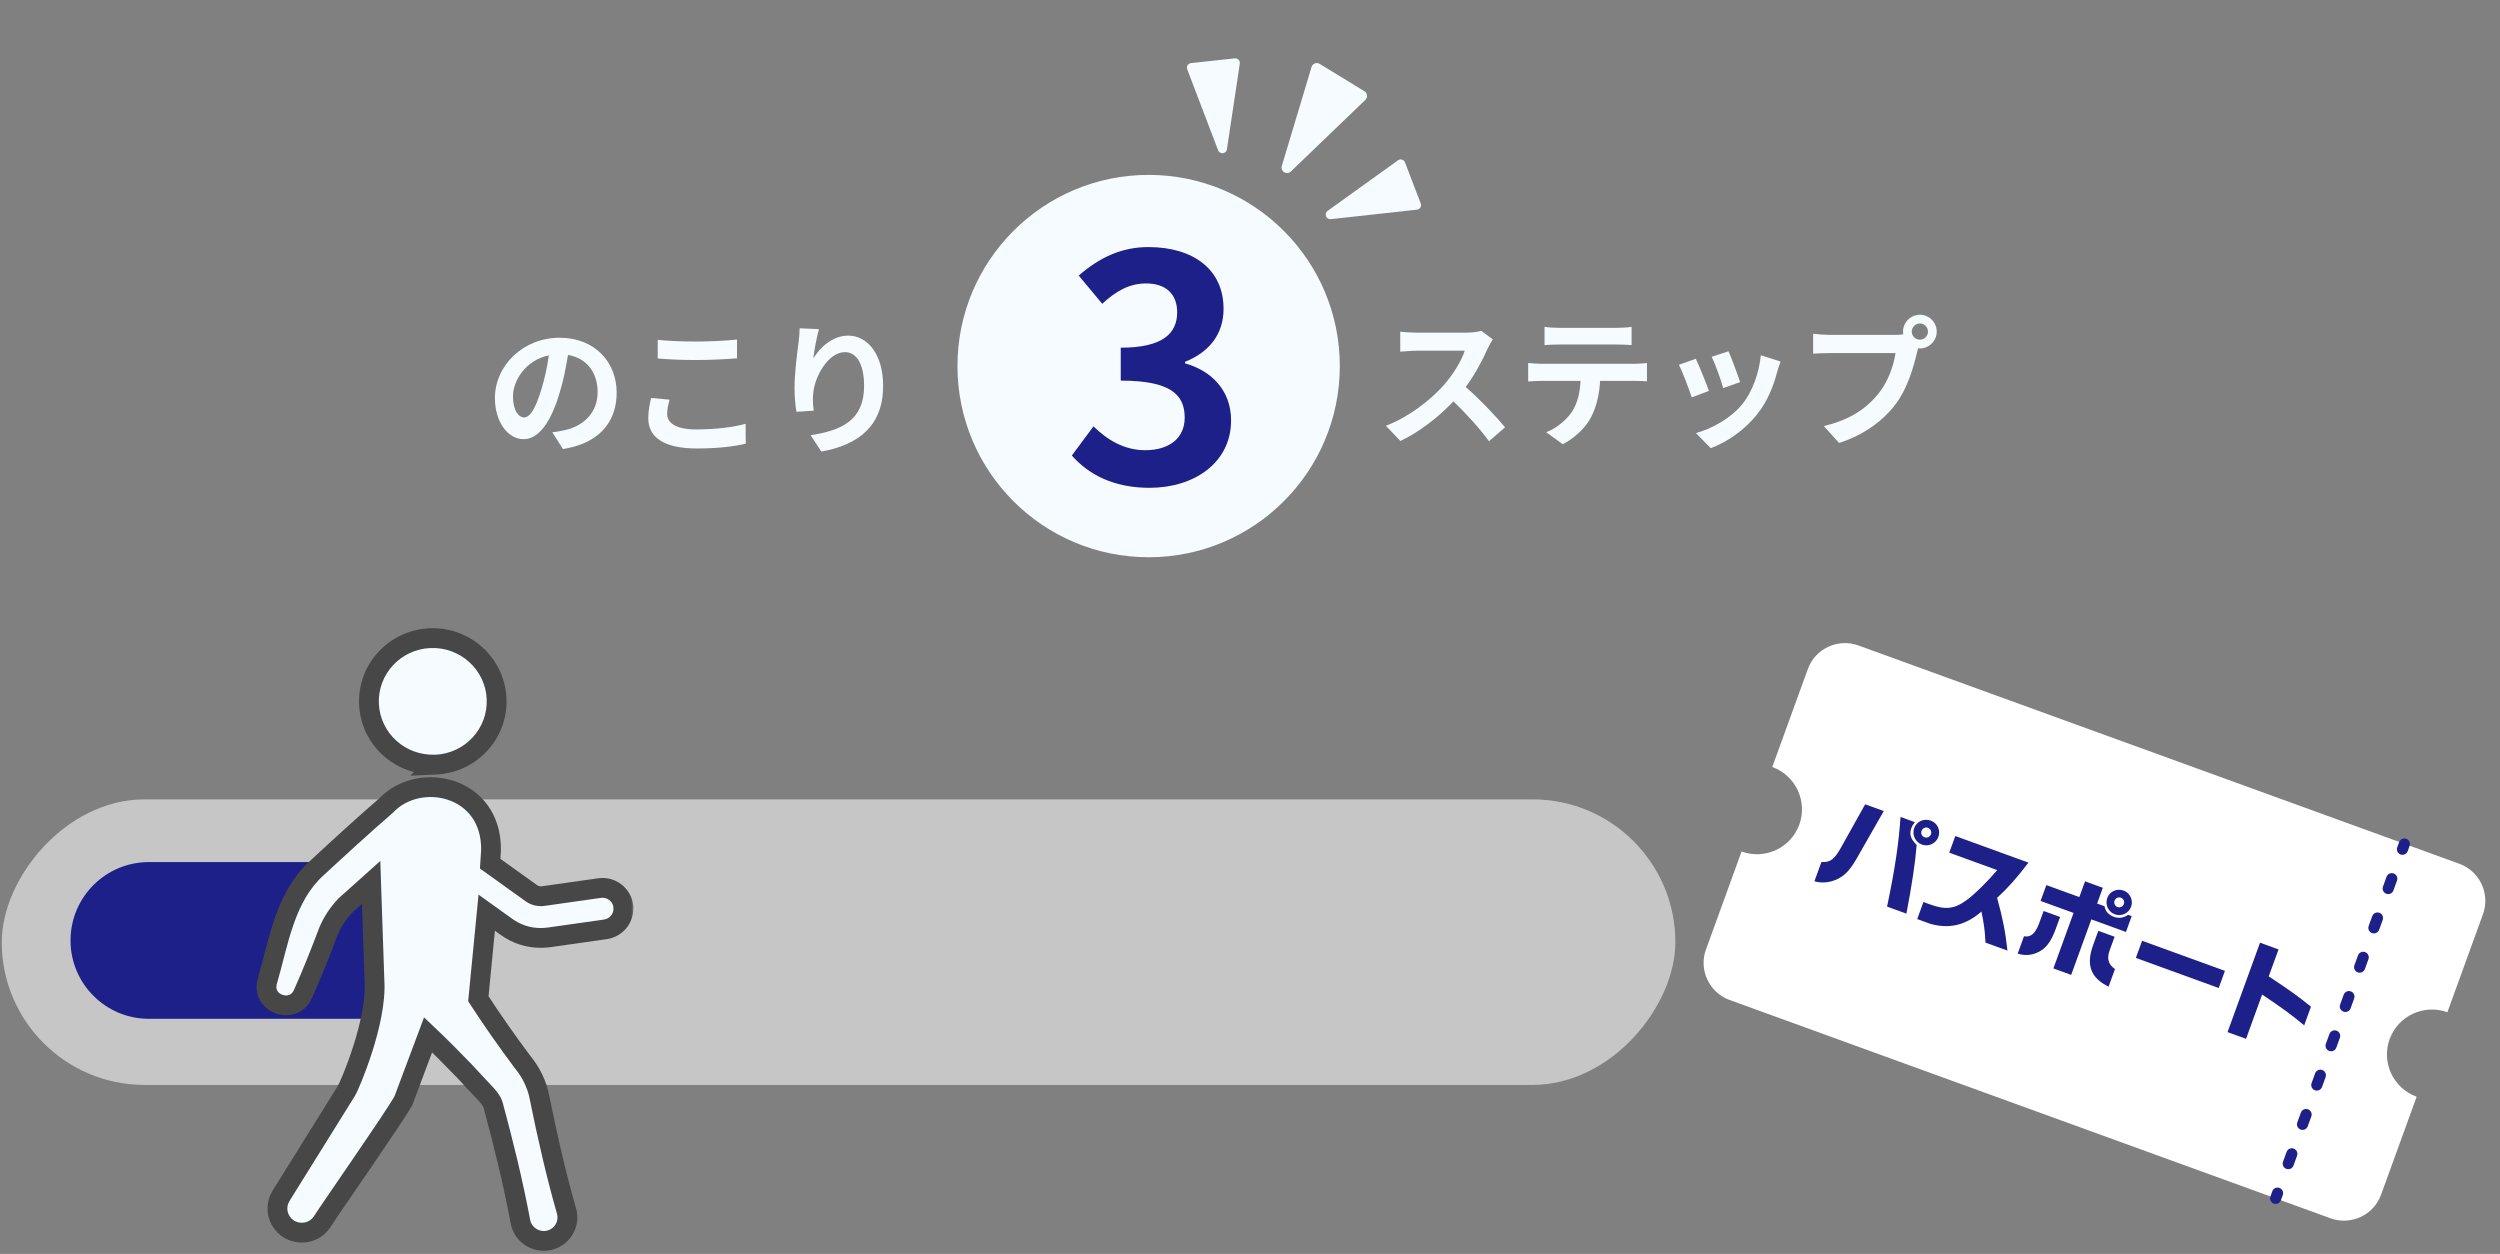<svg width="319" height="160" viewBox="0 0 319 160" fill="none" xmlns="http://www.w3.org/2000/svg">
<rect x="0" y="0" width="319" height="160" fill="#808080" stroke="none"/>
<rect width="213.554" height="36.436" rx="18.218" transform="matrix(-1 0 0 1 213.777 102)" fill="#C6C6C6"/>
<path d="M57 110H19C13.477 110 9 114.477 9 120V120C9 125.523 13.477 130 19 130H57V110Z" fill="#1D2088"/>
<line y1="-1.079" x2="20.242" y2="-1.079" transform="matrix(4.37115e-08 1 1 -4.37115e-08 58 109)" stroke="#F6FBFF" stroke-width="2.157"/>
<path d="M304.919 132.592C306.001 129.614 309.298 128.079 312.284 129.164L316.829 116.652C317.771 114.06 316.416 111.164 313.817 110.22L237.124 82.359C234.526 81.415 231.628 82.766 230.686 85.358L226.142 97.867C229.128 98.952 230.671 102.245 229.589 105.223C228.507 108.202 225.21 109.737 222.224 108.652L217.679 121.163C216.737 123.756 218.092 126.651 220.691 127.595L297.381 155.456C299.98 156.4 302.877 155.049 303.819 152.456L308.364 139.945C305.378 138.86 303.835 135.567 304.917 132.589L304.919 132.592Z" fill="white"/>
<path d="M306.313 109.029C305.945 108.895 305.754 108.488 305.888 108.12L306.13 107.454C306.263 107.087 306.671 106.897 307.039 107.031C307.408 107.165 307.599 107.572 307.465 107.939L307.223 108.606C307.09 108.973 306.682 109.163 306.313 109.029Z" fill="#1D2088"/>
<path d="M291.739 149.148C291.371 149.014 291.18 148.607 291.313 148.239L291.769 146.984C291.903 146.616 292.31 146.427 292.679 146.561C293.048 146.695 293.238 147.102 293.105 147.469L292.649 148.724C292.515 149.092 292.108 149.282 291.739 149.148ZM293.561 144.133C293.192 144 293.001 143.592 293.135 143.225L293.591 141.97C293.724 141.602 294.132 141.413 294.5 141.546C294.869 141.68 295.06 142.087 294.926 142.455L294.47 143.71C294.337 144.078 293.929 144.267 293.561 144.133ZM295.382 139.119C295.014 138.985 294.823 138.578 294.956 138.211L295.412 136.956C295.546 136.588 295.953 136.398 296.322 136.532C296.691 136.666 296.881 137.073 296.748 137.441L296.292 138.696C296.158 139.063 295.751 139.253 295.382 139.119ZM297.205 134.102C296.836 133.969 296.645 133.562 296.779 133.194L297.235 131.939C297.368 131.571 297.776 131.382 298.145 131.515C298.513 131.649 298.704 132.056 298.57 132.424L298.114 133.679C297.981 134.047 297.573 134.236 297.205 134.102ZM299.026 129.088C298.658 128.954 298.467 128.547 298.601 128.18L299.056 126.925C299.19 126.557 299.598 126.367 299.966 126.501C300.335 126.635 300.525 127.042 300.392 127.41L299.936 128.665C299.802 129.032 299.395 129.222 299.026 129.088ZM300.848 124.074C300.479 123.94 300.289 123.533 300.422 123.166L300.878 121.911C301.012 121.543 301.419 121.353 301.788 121.487C302.156 121.621 302.347 122.028 302.213 122.396L301.758 123.651C301.624 124.018 301.216 124.208 300.848 124.074ZM302.669 119.06C302.301 118.926 302.11 118.519 302.244 118.151L302.7 116.896C302.833 116.529 303.241 116.339 303.609 116.473C303.978 116.607 304.169 117.014 304.035 117.382L303.579 118.637C303.446 119.004 303.038 119.194 302.669 119.06ZM304.492 114.043C304.123 113.909 303.933 113.502 304.066 113.135L304.522 111.88C304.656 111.512 305.063 111.322 305.432 111.456C305.8 111.59 305.991 111.997 305.857 112.365L305.402 113.62C305.268 113.987 304.861 114.177 304.492 114.043Z" fill="#1D2088"/>
<path d="M290.13 153.576C289.762 153.442 289.571 153.035 289.705 152.667L289.947 152.001C290.08 151.633 290.488 151.444 290.856 151.577C291.225 151.711 291.416 152.118 291.282 152.486L291.04 153.152C290.907 153.52 290.499 153.71 290.13 153.576Z" fill="#1D2088"/>
<path d="M240.367 103.493L237.115 109.191C236.086 111.018 235.482 111.674 234.384 112.207C233.426 112.631 232.429 112.721 231.521 112.448L232.414 109.989C233.555 110.069 234.099 109.654 234.99 108.009L237.997 102.629L240.371 103.491L240.367 103.493ZM244.341 104.906C244.092 105.223 243.994 105.378 243.9 105.636C243.601 106.459 243.778 107.021 244.568 107.818C244.384 110.097 243.953 112.972 243.256 116.582L240.79 115.686C241.808 110.838 242.283 107.6 242.507 104.243L244.34 104.909L244.341 104.906ZM247.334 106.796C247.03 107.632 246.08 108.075 245.241 107.77C244.403 107.465 243.94 106.525 244.254 105.662C244.567 104.799 245.502 104.396 246.368 104.711C247.233 105.025 247.638 105.959 247.334 106.796ZM245.192 106.018C245.07 106.353 245.242 106.72 245.565 106.838C245.888 106.955 246.269 106.789 246.391 106.453C246.513 106.118 246.341 105.751 246.004 105.628C245.668 105.506 245.309 105.695 245.192 106.018Z" fill="#1D2088"/>
<path d="M248.724 108.803L249.495 106.679L258.828 110.07C257.317 112.057 256.204 113.314 254.828 114.564C255.534 117.079 255.906 118.994 256.152 121.297L253.35 120.279C253.272 118.721 253.15 117.818 252.831 116.315C250.801 118.083 248.694 118.572 246.264 117.864L244.637 117.273L245.428 115.097L246.24 115.392C248.195 116.117 249.38 115.993 250.855 114.912C251.811 114.255 253.553 112.554 254.838 111.024L248.719 108.801L248.724 108.803Z" fill="#1D2088"/>
<path d="M262.867 117.002L262.301 118.56C261.829 119.861 261.273 120.708 260.605 121.181C259.627 121.86 258.573 122.032 257.457 121.683L258.261 119.469C259.095 119.628 259.676 119.154 260.161 117.901L260.764 116.241L262.869 117.005L262.867 117.002ZM261.114 112.939L265.321 114.467L266.051 112.458L268.321 113.283L267.591 115.292L268.534 115.634C268.647 116.288 269.065 116.744 269.725 116.984C270.384 117.224 270.971 117.132 271.541 116.727L272.006 116.896L271.271 118.918L266.856 117.314L264.284 124.396L262.013 123.571L264.586 116.489L260.379 114.961L261.114 112.939ZM271.929 115.701C271.625 116.537 270.694 116.971 269.855 116.666C269.016 116.362 268.58 115.431 268.889 114.581C269.198 113.731 270.12 113.324 270.985 113.639C271.797 113.934 272.231 114.878 271.932 115.702L271.929 115.701ZM269.822 119.529L269.2 121.242C268.812 122.31 269.001 123.036 269.87 123.657L269.056 125.897C266.784 124.794 266.167 123.156 267.061 120.655L267.744 118.774L269.822 119.529ZM269.814 114.932C269.697 115.255 269.869 115.622 270.192 115.739C270.515 115.857 270.883 115.685 271.005 115.35C271.127 115.014 270.95 114.66 270.613 114.538C270.303 114.426 269.935 114.599 269.814 114.932Z" fill="#1D2088"/>
<path d="M283.901 123.883L283.107 126.071L272.535 122.23L273.33 120.043L283.901 123.883Z" fill="#1D2088"/>
<path d="M289.49 124.587C292.235 126.401 293.221 127.109 294.879 128.453L294.014 130.835C292.512 129.575 291.062 128.508 288.648 126.904L286.595 132.555L284.234 131.698L288.379 120.289L290.74 121.147L289.49 124.587Z" fill="#1D2088"/>
<mask id="path-5-outside-1_702_2266" maskUnits="userSpaceOnUse" x="32" y="79.421" width="49" height="81" fill="black">
<rect fill="white" x="32" y="79.421" width="49" height="81"/>
<path d="M79.528 115.564C79.314 114.119 77.961 113.108 76.5 113.319L69.303 114.342C68.768 114.412 68.234 114.283 67.806 113.978L62.545 110.204L62.652 108.547C62.83 100.283 53.508 98.285 49.268 102.787C46.322 105.338 43.318 108.088 40.491 110.71C36.323 114.424 35.563 120.255 34.078 125.321C33.389 128.13 37.451 129.517 38.65 126.861C39.814 124.24 40.895 121.536 41.904 118.856C42.415 117.622 43.175 116.481 44.102 115.517L47.356 112.602C47.522 117.61 47.783 125.18 47.783 125.18C48.116 130.364 44.648 138.463 44.209 139.18L35.859 152.592C35.004 153.979 35.373 155.801 36.738 156.742C38.152 157.706 40.087 157.365 41.061 155.966C42.035 154.391 50.04 142.965 51.465 140.473C52.284 138.31 53.508 135.042 54.624 132.045C56.215 133.549 57.747 135.101 59.256 136.664C60.111 137.57 60.966 138.486 61.809 139.403C62.236 139.862 62.747 140.402 62.925 141.025C64.255 145.939 65.467 150.876 66.405 155.872C66.714 157.612 68.507 158.716 70.217 158.223C71.821 157.764 72.747 156.107 72.284 154.52C70.918 149.748 69.825 144.905 68.84 140.038C68.531 138.369 67.735 136.782 66.654 135.477C64.695 132.856 62.818 130.187 61.037 127.437L62.106 116.458L64.647 118.28C65.918 119.197 67.426 119.679 68.982 119.679C69.338 119.679 69.695 119.655 70.051 119.608L77.248 118.585C78.709 118.374 79.73 117.034 79.516 115.588L79.528 115.564Z"/>
<path d="M55.586 97.568C60.087 97.368 63.567 93.595 63.365 89.14C63.163 84.685 59.35 81.24 54.861 81.428C50.36 81.628 46.88 85.402 47.082 89.857C47.284 94.312 51.097 97.756 55.598 97.556L55.586 97.568Z"/>
</mask>
<path d="M79.528 115.564C79.314 114.119 77.961 113.108 76.5 113.319L69.303 114.342C68.768 114.412 68.234 114.283 67.806 113.978L62.545 110.204L62.652 108.547C62.83 100.283 53.508 98.285 49.268 102.787C46.322 105.338 43.318 108.088 40.491 110.71C36.323 114.424 35.563 120.255 34.078 125.321C33.389 128.13 37.451 129.517 38.65 126.861C39.814 124.24 40.895 121.536 41.904 118.856C42.415 117.622 43.175 116.481 44.102 115.517L47.356 112.602C47.522 117.61 47.783 125.18 47.783 125.18C48.116 130.364 44.648 138.463 44.209 139.18L35.859 152.592C35.004 153.979 35.373 155.801 36.738 156.742C38.152 157.706 40.087 157.365 41.061 155.966C42.035 154.391 50.04 142.965 51.465 140.473C52.284 138.31 53.508 135.042 54.624 132.045C56.215 133.549 57.747 135.101 59.256 136.664C60.111 137.57 60.966 138.486 61.809 139.403C62.236 139.862 62.747 140.402 62.925 141.025C64.255 145.939 65.467 150.876 66.405 155.872C66.714 157.612 68.507 158.716 70.217 158.223C71.821 157.764 72.747 156.107 72.284 154.52C70.918 149.748 69.825 144.905 68.84 140.038C68.531 138.369 67.735 136.782 66.654 135.477C64.695 132.856 62.818 130.187 61.037 127.437L62.106 116.458L64.647 118.28C65.918 119.197 67.426 119.679 68.982 119.679C69.338 119.679 69.695 119.655 70.051 119.608L77.248 118.585C78.709 118.374 79.73 117.034 79.516 115.588L79.528 115.564Z" fill="#F6FBFF"/>
<path d="M55.586 97.568C60.087 97.368 63.567 93.595 63.365 89.14C63.163 84.685 59.35 81.24 54.861 81.428C50.36 81.628 46.88 85.402 47.082 89.857C47.284 94.312 51.097 97.756 55.598 97.556L55.586 97.568Z" fill="#F6FBFF"/>
<path d="M79.528 115.564L80.655 116.134L80.836 115.776L80.777 115.38L79.528 115.564ZM76.5 113.319L76.677 114.569L76.681 114.569L76.5 113.319ZM69.303 114.342L69.468 115.594L69.481 115.592L69.303 114.342ZM67.806 113.978L67.071 115.004L67.072 115.005L67.806 113.978ZM62.545 110.204L61.285 110.123L61.24 110.822L61.809 111.23L62.545 110.204ZM62.652 108.547L63.912 108.628L63.914 108.601L63.914 108.574L62.652 108.547ZM49.268 102.787L50.094 103.741L50.143 103.699L50.187 103.653L49.268 102.787ZM40.491 110.71L41.331 111.652L41.34 111.644L41.35 111.635L40.491 110.71ZM34.078 125.321L32.867 124.966L32.859 124.993L32.852 125.02L34.078 125.321ZM38.65 126.861L39.801 127.38L39.804 127.373L38.65 126.861ZM41.904 118.856L40.738 118.373L40.73 118.392L40.723 118.411L41.904 118.856ZM44.102 115.517L43.259 114.577L43.224 114.609L43.191 114.643L44.102 115.517ZM47.356 112.602L48.617 112.56L48.528 109.857L46.513 111.662L47.356 112.602ZM47.783 125.18L46.521 125.223L46.522 125.242L46.523 125.261L47.783 125.18ZM44.209 139.18L45.28 139.847L45.285 139.84L44.209 139.18ZM35.859 152.592L34.788 151.925L34.785 151.93L35.859 152.592ZM36.738 156.742L36.022 157.782L36.027 157.785L36.738 156.742ZM41.061 155.966L42.097 156.687L42.117 156.659L42.135 156.63L41.061 155.966ZM51.465 140.473L52.561 141.1L52.61 141.013L52.645 140.92L51.465 140.473ZM54.624 132.045L55.491 131.127L54.106 129.818L53.441 131.604L54.624 132.045ZM59.256 136.664L60.173 135.797L60.164 135.788L59.256 136.664ZM61.809 139.403L60.88 140.258L60.886 140.264L61.809 139.403ZM62.925 141.025L64.144 140.696L64.142 140.687L64.139 140.678L62.925 141.025ZM66.405 155.872L67.648 155.651L67.646 155.639L66.405 155.872ZM70.217 158.223L69.87 157.009L69.867 157.01L70.217 158.223ZM72.284 154.52L71.07 154.867L71.072 154.874L72.284 154.52ZM68.84 140.038L67.598 140.268L67.6 140.278L67.602 140.289L68.84 140.038ZM66.654 135.477L65.643 136.233L65.662 136.258L65.682 136.283L66.654 135.477ZM61.037 127.437L59.78 127.315L59.738 127.753L59.977 128.123L61.037 127.437ZM62.106 116.458L62.842 115.432L61.062 114.156L60.849 116.335L62.106 116.458ZM64.647 118.28L65.386 117.256L65.383 117.254L64.647 118.28ZM70.051 119.608L70.216 120.86L70.229 120.858L70.051 119.608ZM77.248 118.585L77.426 119.835L77.429 119.835L77.248 118.585ZM79.516 115.588L78.389 115.019L78.209 115.376L78.267 115.773L79.516 115.588ZM55.586 97.568L54.698 96.671L52.37 98.975L55.642 98.829L55.586 97.568ZM54.861 81.428L54.809 80.167L54.805 80.167L54.861 81.428ZM55.598 97.556L56.486 98.454L58.814 96.15L55.542 96.295L55.598 97.556ZM80.777 115.38C80.461 113.243 78.466 111.759 76.319 112.07L76.681 114.569C77.455 114.457 78.168 114.994 78.279 115.749L80.777 115.38ZM76.322 112.069L69.125 113.092L69.481 115.592L76.677 114.569L76.322 112.069ZM69.138 113.09C68.909 113.12 68.699 113.063 68.541 112.95L67.072 115.005C67.769 115.503 68.627 115.705 69.468 115.594L69.138 113.09ZM68.542 112.952L63.281 109.178L61.809 111.23L67.071 115.004L68.542 112.952ZM63.805 110.286L63.912 108.628L61.392 108.466L61.285 110.123L63.805 110.286ZM63.914 108.574C64.016 103.869 61.362 100.825 58.025 99.685C54.777 98.575 50.849 99.266 48.349 101.921L50.187 103.653C51.926 101.806 54.779 101.245 57.209 102.074C59.548 102.874 61.467 104.961 61.39 108.52L63.914 108.574ZM48.441 101.833C45.479 104.398 42.462 107.16 39.633 109.784L41.35 111.635C44.173 109.017 47.166 106.278 50.094 103.741L48.441 101.833ZM39.651 109.767C37.343 111.824 36.019 114.433 35.087 117.09C34.184 119.662 33.562 122.593 32.867 124.966L35.29 125.676C36.079 122.982 36.579 120.465 37.469 117.926C38.33 115.473 39.47 113.31 41.331 111.652L39.651 109.767ZM32.852 125.02C32.321 127.185 33.679 128.804 35.251 129.336C36.824 129.87 38.884 129.411 39.801 127.38L37.5 126.341C37.217 126.967 36.647 127.144 36.062 126.945C35.474 126.746 35.146 126.267 35.304 125.622L32.852 125.02ZM39.804 127.373C40.981 124.723 42.071 121.996 43.086 119.301L40.723 118.411C39.719 121.076 38.648 123.756 37.496 126.349L39.804 127.373ZM43.071 119.339C43.519 118.257 44.189 117.248 45.012 116.392L43.191 114.643C42.161 115.714 41.312 116.986 40.738 118.373L43.071 119.339ZM44.944 116.458L48.198 113.543L46.513 111.662L43.259 114.577L44.944 116.458ZM46.094 112.644C46.177 115.149 46.284 118.293 46.37 120.812C46.413 122.071 46.451 123.174 46.478 123.962C46.492 124.356 46.502 124.672 46.51 124.888C46.514 124.997 46.517 125.081 46.518 125.137C46.519 125.166 46.52 125.187 46.521 125.202C46.521 125.209 46.521 125.214 46.521 125.218C46.521 125.22 46.521 125.221 46.521 125.222C46.521 125.223 46.521 125.223 46.521 125.223C46.521 125.223 46.521 125.223 46.521 125.223C46.521 125.223 46.521 125.223 47.783 125.18C49.045 125.136 49.045 125.136 49.045 125.136C49.045 125.136 49.045 125.136 49.045 125.136C49.045 125.136 49.045 125.135 49.045 125.135C49.045 125.134 49.045 125.133 49.045 125.131C49.045 125.127 49.044 125.122 49.044 125.115C49.044 125.1 49.043 125.078 49.042 125.05C49.04 124.994 49.037 124.91 49.033 124.801C49.026 124.585 49.015 124.269 49.002 123.875C48.974 123.088 48.937 121.985 48.894 120.726C48.807 118.207 48.701 115.063 48.617 112.56L46.094 112.644ZM46.523 125.261C46.673 127.603 45.955 130.733 45.082 133.472C44.653 134.818 44.2 136.029 43.829 136.944C43.644 137.402 43.48 137.781 43.352 138.063C43.288 138.205 43.235 138.318 43.193 138.402C43.147 138.495 43.128 138.526 43.132 138.52L45.285 139.84C45.458 139.557 45.794 138.817 46.169 137.893C46.561 136.926 47.037 135.654 47.488 134.238C48.376 131.452 49.225 127.941 49.043 125.099L46.523 125.261ZM43.137 138.513L34.788 151.925L36.931 153.259L45.28 139.847L43.137 138.513ZM34.785 151.93C33.579 153.886 34.099 156.457 36.022 157.782L37.454 155.702C36.646 155.145 36.43 154.073 36.934 153.255L34.785 151.93ZM36.027 157.785C38.002 159.132 40.721 158.665 42.097 156.687L40.025 155.244C39.454 156.064 38.302 156.28 37.45 155.699L36.027 157.785ZM42.135 156.63C42.602 155.875 44.814 152.671 47.136 149.276C49.418 145.939 51.816 142.402 52.561 141.1L50.369 139.846C49.689 141.036 47.372 144.458 45.052 147.851C42.772 151.185 40.495 154.481 39.987 155.302L42.135 156.63ZM52.645 140.92C53.466 138.754 54.69 135.484 55.807 132.485L53.441 131.604C52.325 134.601 51.102 137.866 50.284 140.026L52.645 140.92ZM53.757 132.962C55.328 134.448 56.845 135.984 58.347 137.541L60.164 135.788C58.65 134.218 57.103 132.651 55.491 131.127L53.757 132.962ZM58.338 137.531C59.189 138.433 60.04 139.345 60.88 140.258L62.738 138.549C61.891 137.627 61.032 136.706 60.173 135.797L58.338 137.531ZM60.886 140.264C61.372 140.786 61.633 141.099 61.711 141.373L64.139 140.678C63.861 139.706 63.101 138.937 62.732 138.542L60.886 140.264ZM61.707 141.355C63.032 146.251 64.234 151.153 65.164 156.105L67.646 155.639C66.699 150.599 65.479 145.627 64.144 140.696L61.707 141.355ZM65.162 156.092C65.604 158.582 68.148 160.134 70.567 159.436L69.867 157.01C68.866 157.299 67.824 156.641 67.648 155.651L65.162 156.092ZM70.564 159.437C72.829 158.789 74.158 156.437 73.496 154.166L71.072 154.874C71.335 155.777 70.812 156.74 69.87 157.009L70.564 159.437ZM73.498 154.173C72.144 149.445 71.059 144.637 70.077 139.787L67.602 140.289C68.591 145.172 69.691 150.05 71.07 154.867L73.498 154.173ZM70.081 139.808C69.729 137.904 68.829 136.123 67.627 134.672L65.682 136.283C66.642 137.441 67.333 138.834 67.598 140.268L70.081 139.808ZM67.666 134.721C65.721 132.119 63.861 129.474 62.097 126.751L59.977 128.123C61.776 130.901 63.669 133.592 65.643 136.233L67.666 134.721ZM62.294 127.559L63.362 116.58L60.849 116.335L59.78 127.315L62.294 127.559ZM61.37 117.484L63.912 119.306L65.383 117.254L62.842 115.432L61.37 117.484ZM63.909 119.304C65.396 120.377 67.163 120.941 68.982 120.941V118.416C67.69 118.416 66.44 118.017 65.386 117.256L63.909 119.304ZM68.982 120.941C69.394 120.941 69.806 120.914 70.216 120.86L69.886 118.356C69.584 118.396 69.283 118.416 68.982 118.416V120.941ZM70.229 120.858L77.426 119.835L77.07 117.335L69.873 118.358L70.229 120.858ZM77.429 119.835C79.56 119.526 81.084 117.561 80.765 115.403L78.267 115.773C78.376 116.507 77.857 117.222 77.067 117.336L77.429 119.835ZM80.643 116.157L80.655 116.134L78.401 114.995L78.389 115.019L80.643 116.157ZM55.642 98.829C60.829 98.599 64.86 94.246 64.626 89.082L62.103 89.197C62.273 92.944 59.345 96.137 55.53 96.307L55.642 98.829ZM64.626 89.082C64.392 83.919 59.979 79.95 54.809 80.167L54.914 82.69C58.722 82.53 61.934 85.45 62.103 89.197L64.626 89.082ZM54.805 80.167C49.618 80.397 45.587 84.751 45.821 89.914L48.344 89.8C48.174 86.052 51.102 82.859 54.917 82.69L54.805 80.167ZM45.821 89.914C46.055 95.078 50.47 99.048 55.654 98.817L55.542 96.295C51.724 96.464 48.513 93.545 48.344 89.8L45.821 89.914ZM54.709 96.659L54.698 96.671L56.474 98.465L56.486 98.454L54.709 96.659Z" fill="#474747" mask="url(#path-5-outside-1_702_2266)"/>
<circle cx="146.566" cy="46.71" r="24.394" fill="#F6FBFF"/>
<path d="M104.497 41.997C104.245 42.879 103.885 44.733 103.777 45.741C104.641 44.337 106.207 42.825 108.241 42.825C110.743 42.825 112.687 45.273 112.687 49.233C112.687 54.327 109.573 56.757 104.803 57.621L103.435 55.533C107.431 54.921 110.257 53.607 110.257 49.251C110.257 46.479 109.321 44.931 107.809 44.931C105.685 44.931 103.831 48.117 103.741 50.493C103.705 50.979 103.723 51.555 103.831 52.401L101.617 52.545C101.509 51.843 101.383 50.745 101.383 49.539C101.383 47.865 101.635 45.633 101.887 43.779C101.977 43.095 102.031 42.375 102.031 41.889L104.497 41.997Z" fill="#F6FBFF"/>
<path d="M83.925 43.365C85.257 43.509 86.931 43.581 88.821 43.581C90.603 43.581 92.655 43.473 94.041 43.329V45.723C92.781 45.831 90.549 45.939 88.839 45.939C86.949 45.939 85.383 45.867 83.925 45.741V43.365ZM85.437 50.997C85.257 51.645 85.131 52.203 85.131 52.815C85.131 53.967 86.229 54.795 88.821 54.795C91.251 54.795 93.555 54.525 95.139 54.075L95.157 56.613C93.591 56.991 91.431 57.225 88.911 57.225C84.789 57.225 82.719 55.839 82.719 53.373C82.719 52.329 82.935 51.447 83.079 50.781L85.437 50.997Z" fill="#F6FBFF"/>
<path d="M78.686 50.115C78.686 53.913 76.364 56.596 71.828 57.297L70.478 55.156C71.162 55.084 71.666 54.975 72.152 54.867C74.456 54.328 76.256 52.672 76.256 50.044C76.256 47.559 74.906 45.706 72.476 45.291C72.224 46.822 71.918 48.477 71.396 50.169C70.316 53.806 68.768 56.038 66.806 56.038C64.808 56.038 63.152 53.842 63.152 50.8C63.152 46.642 66.752 43.096 71.414 43.096C75.878 43.096 78.686 46.191 78.686 50.115ZM65.456 50.566C65.456 52.383 66.176 53.266 66.878 53.266C67.634 53.266 68.336 52.132 69.074 49.702C69.488 48.37 69.83 46.84 70.028 45.346C67.058 45.958 65.456 48.586 65.456 50.566Z" fill="#F6FBFF"/>
<path d="M146.686 62.246C142.006 62.246 138.846 60.486 136.766 58.126L139.526 54.406C141.286 56.126 143.446 57.446 146.126 57.446C149.126 57.446 151.166 55.966 151.166 53.286C151.166 50.406 149.446 48.566 143.006 48.566V44.366C148.446 44.366 150.206 42.486 150.206 39.846C150.206 37.526 148.766 36.166 146.246 36.166C144.126 36.166 142.406 37.126 140.646 38.766L137.646 35.166C140.206 32.926 143.046 31.526 146.526 31.526C152.246 31.526 156.126 34.366 156.126 39.406C156.126 42.606 154.326 44.926 151.206 46.166V46.366C154.526 47.286 157.086 49.766 157.086 53.646C157.086 59.086 152.326 62.246 146.686 62.246Z" fill="#1D2088"/>
<path d="M243.941 42.319C243.941 42.877 244.409 43.345 244.985 43.345C245.543 43.345 246.011 42.877 246.011 42.319C246.011 41.743 245.543 41.275 244.985 41.275C244.409 41.275 243.941 41.743 243.941 42.319ZM242.825 42.319C242.825 41.131 243.797 40.159 244.985 40.159C246.155 40.159 247.127 41.131 247.127 42.319C247.127 43.489 246.155 44.461 244.985 44.461C244.913 44.461 244.823 44.461 244.751 44.443C244.697 44.641 244.661 44.821 244.607 44.983C244.193 46.747 243.419 49.537 241.907 51.535C240.287 53.695 237.875 55.477 234.671 56.521L232.709 54.361C236.273 53.533 238.307 51.967 239.765 50.131C240.953 48.637 241.637 46.603 241.871 45.055H233.501C232.673 45.055 231.809 45.091 231.359 45.127V42.589C231.881 42.661 232.907 42.733 233.501 42.733H241.835C242.087 42.733 242.483 42.715 242.861 42.661C242.843 42.553 242.825 42.445 242.825 42.319Z" fill="#F6FBFF"/>
<path d="M220.559 44.821C220.901 45.595 221.783 47.935 222.035 48.763L219.875 49.519C219.659 48.637 218.867 46.459 218.417 45.523L220.559 44.821ZM227.201 46.135C226.985 46.711 226.877 47.089 226.769 47.449C226.301 49.267 225.545 51.139 224.321 52.723C222.647 54.883 220.397 56.395 218.291 57.187L216.401 55.261C218.381 54.739 220.883 53.371 222.377 51.499C223.601 49.969 224.465 47.575 224.681 45.325L227.201 46.135ZM216.383 45.775C216.833 46.693 217.697 48.871 218.057 49.879L215.861 50.707C215.555 49.735 214.655 47.341 214.223 46.549L216.383 45.775Z" fill="#F6FBFF"/>
<path d="M197.084 41.707C197.678 41.797 198.416 41.833 199.01 41.833H206.246C206.858 41.833 207.578 41.797 208.19 41.707V44.029C207.578 43.993 206.876 43.957 206.246 43.957H199.028C198.398 43.957 197.642 43.993 197.084 44.029V41.707ZM194.996 46.315C195.536 46.369 196.166 46.423 196.724 46.423H208.514C208.892 46.423 209.684 46.387 210.152 46.315V48.655C209.702 48.619 209.018 48.601 208.514 48.601H204.176C204.068 50.455 203.672 51.967 203.024 53.227C202.394 54.469 201.008 55.873 199.406 56.683L197.3 55.153C198.578 54.667 199.838 53.623 200.558 52.579C201.296 51.463 201.602 50.113 201.674 48.601H196.724C196.184 48.601 195.5 48.637 194.996 48.673V46.315Z" fill="#F6FBFF"/>
<path d="M190.48 43.309C190.336 43.507 190.012 44.065 189.85 44.425C189.238 45.829 188.23 47.755 187.024 49.375C188.806 50.923 190.984 53.227 192.046 54.523L189.994 56.305C188.824 54.685 187.15 52.849 185.458 51.211C183.55 53.227 181.156 55.099 178.69 56.269L176.836 54.325C179.734 53.245 182.524 51.049 184.216 49.159C185.404 47.809 186.502 46.027 186.898 44.749H180.796C180.04 44.749 179.05 44.857 178.672 44.875V42.319C179.158 42.391 180.256 42.445 180.796 42.445H187.15C187.924 42.445 188.644 42.337 189.004 42.211L190.48 43.309Z" fill="#F6FBFF"/>
<path d="M163.559 21.18C163.352 21.868 164.194 22.382 164.711 21.884L174.223 12.742C174.552 12.425 174.493 11.882 174.103 11.643L168.388 8.151C167.997 7.912 167.487 8.107 167.355 8.545L163.559 21.18Z" fill="#F6FBFF"/>
<path d="M169.405 26.906C168.916 27.257 169.212 28.029 169.81 27.963L180.804 26.753C181.186 26.711 181.424 26.32 181.287 25.962L179.276 20.719C179.139 20.361 178.7 20.229 178.388 20.453L169.405 26.906Z" fill="#F6FBFF"/>
<path d="M156.555 19.055C156.466 19.65 155.644 19.739 155.43 19.176L151.49 8.841C151.354 8.482 151.593 8.092 151.974 8.051L157.557 7.448C157.938 7.407 158.255 7.737 158.198 8.117L156.555 19.055Z" fill="#F6FBFF"/>
</svg>
